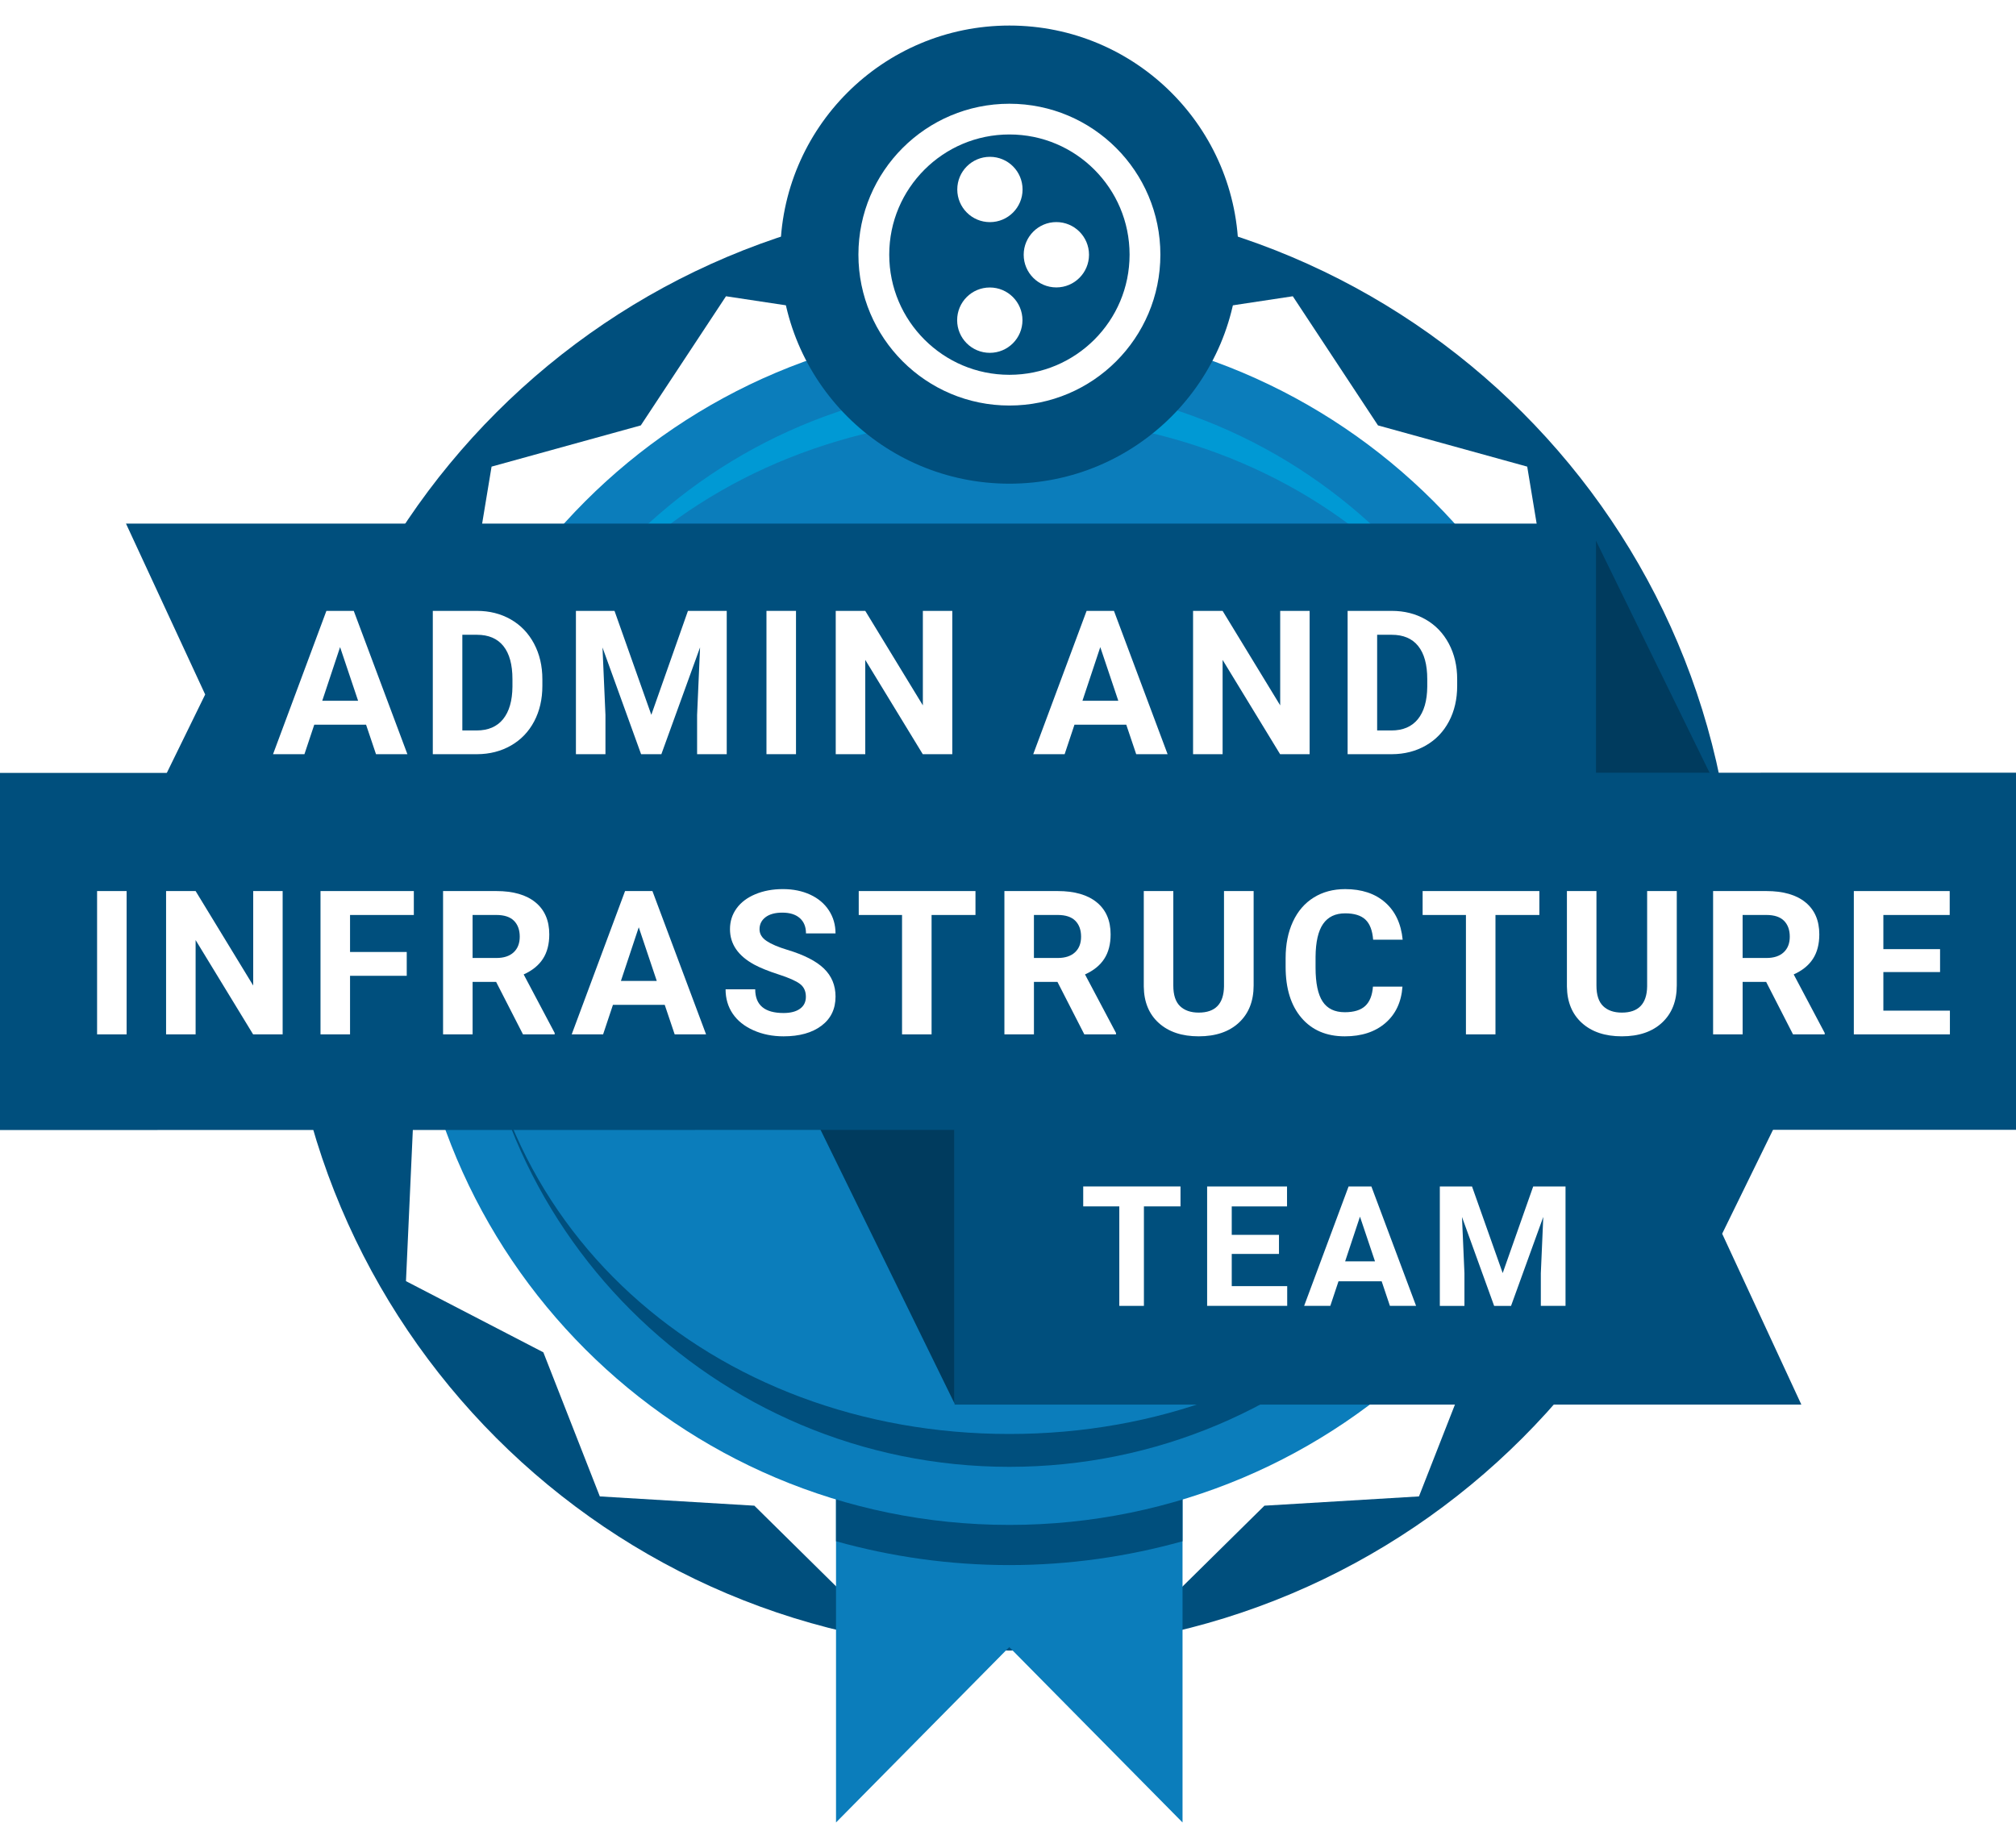 <?xml version="1.0" encoding="iso-8859-1"?>
<!-- Generator: Adobe Illustrator 16.0.4, SVG Export Plug-In . SVG Version: 6.00 Build 0)  -->
<!DOCTYPE svg PUBLIC "-//W3C//DTD SVG 1.1//EN" "http://www.w3.org/Graphics/SVG/1.1/DTD/svg11.dtd">
<svg version="1.1" id="Layer_1" xmlns="http://www.w3.org/2000/svg" xmlns:xlink="http://www.w3.org/1999/xlink" x="0px" y="0px"
	 width="120px" height="110px" viewBox="0 0 120 110" style="enable-background:new 0 0 120 110;" xml:space="preserve">
<g>
	<polygon style="fill:#FFFFFF;" points="0,0 0,110 120,110 120,0 0,0 	"/>
	<path style="fill:#004F7D;" d="M103.262,55.081c0-23.846-19.332-43.178-43.179-43.178c-23.848,0-43.18,19.332-43.18,43.178
		c0,23.849,19.332,43.181,43.18,43.181C83.93,98.262,103.262,78.93,103.262,55.081L103.262,55.081z"/>
	<polygon style="fill:#FFFFFF;" points="60.083,92.86 68.706,96.108 75.264,89.637 84.462,89.085 87.823,80.507 96.001,76.27 
		95.584,67.076 101.331,59.865 97.209,51.636 99.529,42.717 92.409,36.868 90.906,27.779 82.023,25.325 76.952,17.637 
		67.843,19.014 60.083,14.057 52.323,19.014 43.214,17.637 38.143,25.325 29.26,27.779 27.757,36.868 20.637,42.717 22.957,51.636 
		18.834,59.865 24.582,67.076 24.165,76.27 32.342,80.507 35.704,89.085 44.902,89.637 51.459,96.108 60.083,92.86 	"/>
	<polygon style="fill:#0B7DBB;" points="70.389,108.496 60.076,98.055 49.763,108.496 49.763,85.656 70.389,85.656 70.389,108.496 	
		"/>
	<path style="fill:#004F7D;" d="M60.076,90.603c-3.586,0-7.047-0.535-10.313-1.518v2.67c3.283,0.916,6.738,1.418,10.313,1.418
		c3.574,0,7.03-0.502,10.312-1.418v-2.67C67.123,90.067,63.662,90.603,60.076,90.603L60.076,90.603z"/>
	<path style="fill:#0B7DBB;" d="M95.783,55.083c0-19.717-15.984-35.7-35.701-35.7c-19.715,0-35.7,15.982-35.7,35.7
		c0,19.717,15.984,35.699,35.7,35.699C79.799,90.782,95.783,74.8,95.783,55.083L95.783,55.083z"/>
	<path style="fill:#0099D4;" d="M60.084,22.842c-17.61,0.002-31.881,14.273-31.885,31.887c-0.002-17.668,14.275-29.934,31.885-29.93
		c17.607-0.004,31.885,12.262,31.883,29.928C91.963,37.118,77.691,22.846,60.084,22.842L60.084,22.842z"/>
	<path style="fill:#004F7D;" d="M60.082,87.325c17.609-0.002,31.881-14.273,31.885-31.887c0.002,17.668-14.275,29.934-31.885,29.93
		C42.474,85.372,28.197,73.106,28.199,55.44C28.203,73.05,42.474,87.321,60.082,87.325L60.082,87.325z"/>
	<path style="fill:#004F7D;" d="M73.721,15.16c0,7.531-6.107,13.635-13.637,13.635c-7.533,0-13.639-6.104-13.639-13.635
		c0-7.533,6.105-13.639,13.639-13.639C67.613,1.521,73.721,7.627,73.721,15.16L73.721,15.16z"/>
	<path style="fill:#FFFFFF;" d="M58.924,9.336c1.075,0,1.943,0.869,1.943,1.945c0,1.072-0.869,1.943-1.943,1.943
		c-1.074,0-1.943-0.871-1.943-1.943C56.981,10.205,57.85,9.336,58.924,9.336L58.924,9.336z"/>
	<path style="fill:#FFFFFF;" d="M64.822,15.166c0,1.072-0.871,1.945-1.945,1.945s-1.943-0.873-1.943-1.945
		c0-1.074,0.873-1.945,1.943-1.945C63.951,13.221,64.822,14.092,64.822,15.166L64.822,15.166z"/>
	<path style="fill:#FFFFFF;" d="M58.918,17.115c1.074,0,1.943,0.871,1.943,1.947c0,1.074-0.869,1.943-1.943,1.943
		c-1.076,0-1.945-0.869-1.945-1.943C56.973,17.986,57.842,17.115,58.918,17.115L58.918,17.115z"/>
	<path style="fill:#FFFFFF;" d="M60.084,6.176c-4.962,0-8.984,4.021-8.988,8.984c0.004,4.963,4.025,8.982,8.988,8.982
		c4.961,0,8.986-4.02,8.986-8.982S65.045,6.176,60.084,6.176L60.084,6.176z M65.143,20.217c-1.299,1.297-3.082,2.096-5.059,2.096
		c-1.98,0-3.759-0.799-5.057-2.096c-1.296-1.297-2.096-3.08-2.096-5.057c0-1.98,0.799-3.76,2.096-5.059
		c1.297-1.297,3.08-2.096,5.057-2.096c1.979,0,3.762,0.799,5.059,2.096c1.295,1.299,2.094,3.078,2.094,5.059
		C67.236,17.137,66.438,18.92,65.143,20.217L65.143,20.217z"/>
	<polygon style="fill:#003B5E;" points="48.593,66.752 56.822,66.752 56.822,83.562 48.593,66.752 	"/>
	<polygon style="fill:#003B5E;" points="102.729,47.983 94.5,47.983 94.5,31.172 102.729,47.983 	"/>
	<polygon style="fill:#004F7D;" points="120,67.261 0,67.273 0,46.013 120,46 120,67.261 	"/>
	<polygon style="fill:#004F7D;" points="107.223,83.618 56.822,83.618 56.822,63.812 107.223,63.812 102.51,73.446 107.223,83.618 	
		"/>
	<polygon style="fill:#004F7D;" points="7.5,31.172 95,31.172 95,50.979 7.5,50.979 12.213,41.344 7.5,31.172 	"/>
	<g>
		<path style="fill:#FFFFFF;" d="M7.537,61.578H5.779v-8.531h1.758V61.578z"/>
		<path style="fill:#FFFFFF;" d="M16.824,61.578h-1.758l-3.422-5.613v5.613H9.886v-8.531h1.758l3.428,5.625v-5.625h1.752V61.578z"/>
		<path style="fill:#FFFFFF;" d="M24.211,58.092h-3.375v3.486h-1.758v-8.531h5.555v1.424h-3.797v2.203h3.375V58.092z"/>
		<path style="fill:#FFFFFF;" d="M29.531,58.455h-1.4v3.123h-1.758v-8.531h3.17c1.008,0,1.785,0.225,2.332,0.674
			s0.82,1.084,0.82,1.904c0,0.582-0.126,1.067-0.378,1.456s-0.634,0.698-1.146,0.929l1.846,3.486v0.082h-1.887L29.531,58.455z
			 M28.131,57.031h1.418c0.441,0,0.783-0.112,1.025-0.337s0.363-0.534,0.363-0.929c0-0.402-0.114-0.719-0.343-0.949
			s-0.579-0.346-1.052-0.346h-1.412V57.031z"/>
		<path style="fill:#FFFFFF;" d="M39.567,59.82h-3.082l-0.586,1.758H34.03l3.176-8.531h1.629l3.193,8.531h-1.869L39.567,59.82z
			 M36.96,58.396h2.133l-1.072-3.193L36.96,58.396z"/>
		<path style="fill:#FFFFFF;" d="M47.969,59.34c0-0.332-0.117-0.587-0.352-0.765s-0.656-0.365-1.266-0.562s-1.092-0.392-1.447-0.583
			c-0.969-0.523-1.453-1.229-1.453-2.115c0-0.461,0.13-0.872,0.39-1.233s0.633-0.644,1.119-0.847s1.032-0.305,1.638-0.305
			c0.609,0,1.152,0.11,1.629,0.331s0.847,0.532,1.11,0.935s0.396,0.859,0.396,1.371h-1.758c0-0.391-0.123-0.694-0.369-0.911
			s-0.592-0.325-1.037-0.325c-0.43,0-0.764,0.091-1.002,0.272s-0.357,0.421-0.357,0.718c0,0.277,0.14,0.51,0.419,0.697
			s0.69,0.363,1.233,0.527c1,0.301,1.729,0.674,2.186,1.119s0.686,1,0.686,1.664c0,0.738-0.279,1.317-0.838,1.737
			s-1.311,0.63-2.256,0.63c-0.656,0-1.254-0.12-1.793-0.36s-0.95-0.569-1.233-0.987s-0.425-0.902-0.425-1.453h1.764
			c0,0.941,0.562,1.412,1.688,1.412c0.418,0,0.744-0.085,0.979-0.255S47.969,59.645,47.969,59.34z"/>
		<path style="fill:#FFFFFF;" d="M58.064,54.471h-2.613v7.107h-1.758v-7.107h-2.578v-1.424h6.949V54.471z"/>
		<path style="fill:#FFFFFF;" d="M62.944,58.455h-1.4v3.123h-1.758v-8.531h3.17c1.008,0,1.785,0.225,2.332,0.674
			s0.82,1.084,0.82,1.904c0,0.582-0.126,1.067-0.378,1.456s-0.634,0.698-1.146,0.929l1.846,3.486v0.082h-1.887L62.944,58.455z
			 M61.544,57.031h1.418c0.441,0,0.783-0.112,1.025-0.337s0.363-0.534,0.363-0.929c0-0.402-0.114-0.719-0.343-0.949
			s-0.579-0.346-1.052-0.346h-1.412V57.031z"/>
		<path style="fill:#FFFFFF;" d="M74.621,53.047v5.619c0,0.934-0.292,1.672-0.876,2.215s-1.382,0.814-2.394,0.814
			c-0.996,0-1.787-0.264-2.373-0.791s-0.885-1.252-0.896-2.174v-5.684h1.758v5.631c0,0.559,0.134,0.966,0.401,1.222
			s0.638,0.384,1.11,0.384c0.988,0,1.49-0.52,1.506-1.559v-5.678H74.621z"/>
		<path style="fill:#FFFFFF;" d="M83.48,58.736c-0.066,0.918-0.405,1.641-1.017,2.168s-1.417,0.791-2.417,0.791
			c-1.094,0-1.954-0.368-2.581-1.104s-0.94-1.747-0.94-3.032v-0.521c0-0.82,0.145-1.543,0.434-2.168s0.702-1.104,1.239-1.438
			s1.161-0.501,1.872-0.501c0.984,0,1.777,0.264,2.379,0.791s0.949,1.268,1.043,2.221h-1.758c-0.043-0.551-0.196-0.95-0.46-1.198
			s-0.665-0.372-1.204-0.372c-0.586,0-1.024,0.21-1.315,0.63s-0.44,1.071-0.448,1.954V57.6c0,0.922,0.14,1.596,0.419,2.021
			s0.72,0.639,1.321,0.639c0.543,0,0.948-0.124,1.216-0.372s0.421-0.632,0.46-1.151H83.48z"/>
	</g>
	<g>
		<path style="fill:#FFFFFF;" d="M91.629,54.471h-2.613v7.107h-1.758v-7.107H84.68v-1.424h6.949V54.471z"/>
		<path style="fill:#FFFFFF;" d="M99.808,53.047v5.619c0,0.934-0.292,1.672-0.876,2.215s-1.382,0.814-2.394,0.814
			c-0.996,0-1.787-0.264-2.373-0.791s-0.885-1.252-0.896-2.174v-5.684h1.758v5.631c0,0.559,0.134,0.966,0.401,1.222
			s0.638,0.384,1.11,0.384c0.988,0,1.49-0.52,1.506-1.559v-5.678H99.808z"/>
		<path style="fill:#FFFFFF;" d="M105.128,58.455h-1.4v3.123h-1.758v-8.531h3.17c1.008,0,1.785,0.225,2.332,0.674
			s0.82,1.084,0.82,1.904c0,0.582-0.126,1.067-0.378,1.456s-0.634,0.698-1.146,0.929l1.846,3.486v0.082h-1.887L105.128,58.455z
			 M103.728,57.031h1.418c0.441,0,0.783-0.112,1.025-0.337s0.363-0.534,0.363-0.929c0-0.402-0.114-0.719-0.343-0.949
			s-0.579-0.346-1.052-0.346h-1.412V57.031z"/>
		<path style="fill:#FFFFFF;" d="M115.48,57.869h-3.375v2.297h3.961v1.412h-5.719v-8.531h5.707v1.424h-3.949v2.033h3.375V57.869z"/>
	</g>
	<g>
		<path style="fill:#FFFFFF;" d="M21.789,43.141h-3.082l-0.586,1.758h-1.869l3.176-8.531h1.629l3.193,8.531h-1.869L21.789,43.141z
			 M19.182,41.717h2.133l-1.072-3.193L19.182,41.717z"/>
	</g>
	<g>
		<path style="fill:#FFFFFF;" d="M25.762,44.898v-8.531h2.625c0.75,0,1.421,0.169,2.013,0.507s1.054,0.818,1.386,1.441
			s0.498,1.331,0.498,2.124v0.393c0,0.793-0.163,1.498-0.489,2.115s-0.786,1.096-1.38,1.436s-1.264,0.512-2.01,0.516H25.762z
			 M27.52,37.791v5.695h0.85c0.688,0,1.213-0.225,1.576-0.674s0.549-1.092,0.557-1.928v-0.451c0-0.867-0.18-1.524-0.539-1.972
			s-0.885-0.671-1.576-0.671H27.52z"/>
		<path style="fill:#FFFFFF;" d="M36.578,36.367l2.191,6.188l2.18-6.188h2.309v8.531h-1.764v-2.332l0.176-4.025l-2.303,6.357H38.16
			l-2.297-6.352l0.176,4.02v2.332h-1.758v-8.531H36.578z"/>
		<path style="fill:#FFFFFF;" d="M47.381,44.898h-1.758v-8.531h1.758V44.898z"/>
	</g>
	<g>
		<path style="fill:#FFFFFF;" d="M56.684,44.898h-1.758l-3.422-5.613v5.613h-1.758v-8.531h1.758l3.428,5.625v-5.625h1.752V44.898z"
			/>
	</g>
	<g>
		<path style="fill:#FFFFFF;" d="M67.039,43.141h-3.082l-0.586,1.758h-1.869l3.176-8.531h1.629l3.193,8.531h-1.869L67.039,43.141z
			 M64.432,41.717h2.133l-1.072-3.193L64.432,41.717z"/>
		<path style="fill:#FFFFFF;" d="M77.954,44.898h-1.758l-3.422-5.613v5.613h-1.758v-8.531h1.758l3.428,5.625v-5.625h1.752V44.898z"
			/>
	</g>
	<g>
		<path style="fill:#FFFFFF;" d="M80.215,44.898v-8.531h2.625c0.75,0,1.421,0.169,2.013,0.507s1.054,0.818,1.386,1.441
			s0.498,1.331,0.498,2.124v0.393c0,0.793-0.163,1.498-0.489,2.115s-0.786,1.096-1.38,1.436s-1.264,0.512-2.01,0.516H80.215z
			 M81.973,37.791v5.695h0.85c0.688,0,1.213-0.225,1.576-0.674s0.549-1.092,0.557-1.928v-0.451c0-0.867-0.18-1.524-0.539-1.972
			s-0.885-0.671-1.576-0.671H81.973z"/>
	</g>
	<g>
		<path style="fill:#FFFFFF;" d="M70.268,71.819H68.09v5.923h-1.465v-5.923h-2.148v-1.187h5.791V71.819z"/>
		<path style="fill:#FFFFFF;" d="M76.13,74.651h-2.812v1.914h3.301v1.177h-4.766v-7.109h4.756v1.187h-3.291v1.694h2.812V74.651z"/>
		<path style="fill:#FFFFFF;" d="M82.241,76.277h-2.568l-0.488,1.465h-1.558l2.646-7.109h1.357l2.661,7.109h-1.558L82.241,76.277z
			 M80.068,75.091h1.777l-0.894-2.661L80.068,75.091z"/>
		<path style="fill:#FFFFFF;" d="M87.62,70.633l1.826,5.156l1.816-5.156h1.924v7.109h-1.47v-1.943l0.146-3.354l-1.919,5.298h-1.006
			l-1.914-5.293l0.146,3.35v1.943h-1.465v-7.109H87.62z"/>
	</g>
</g>
</svg>
